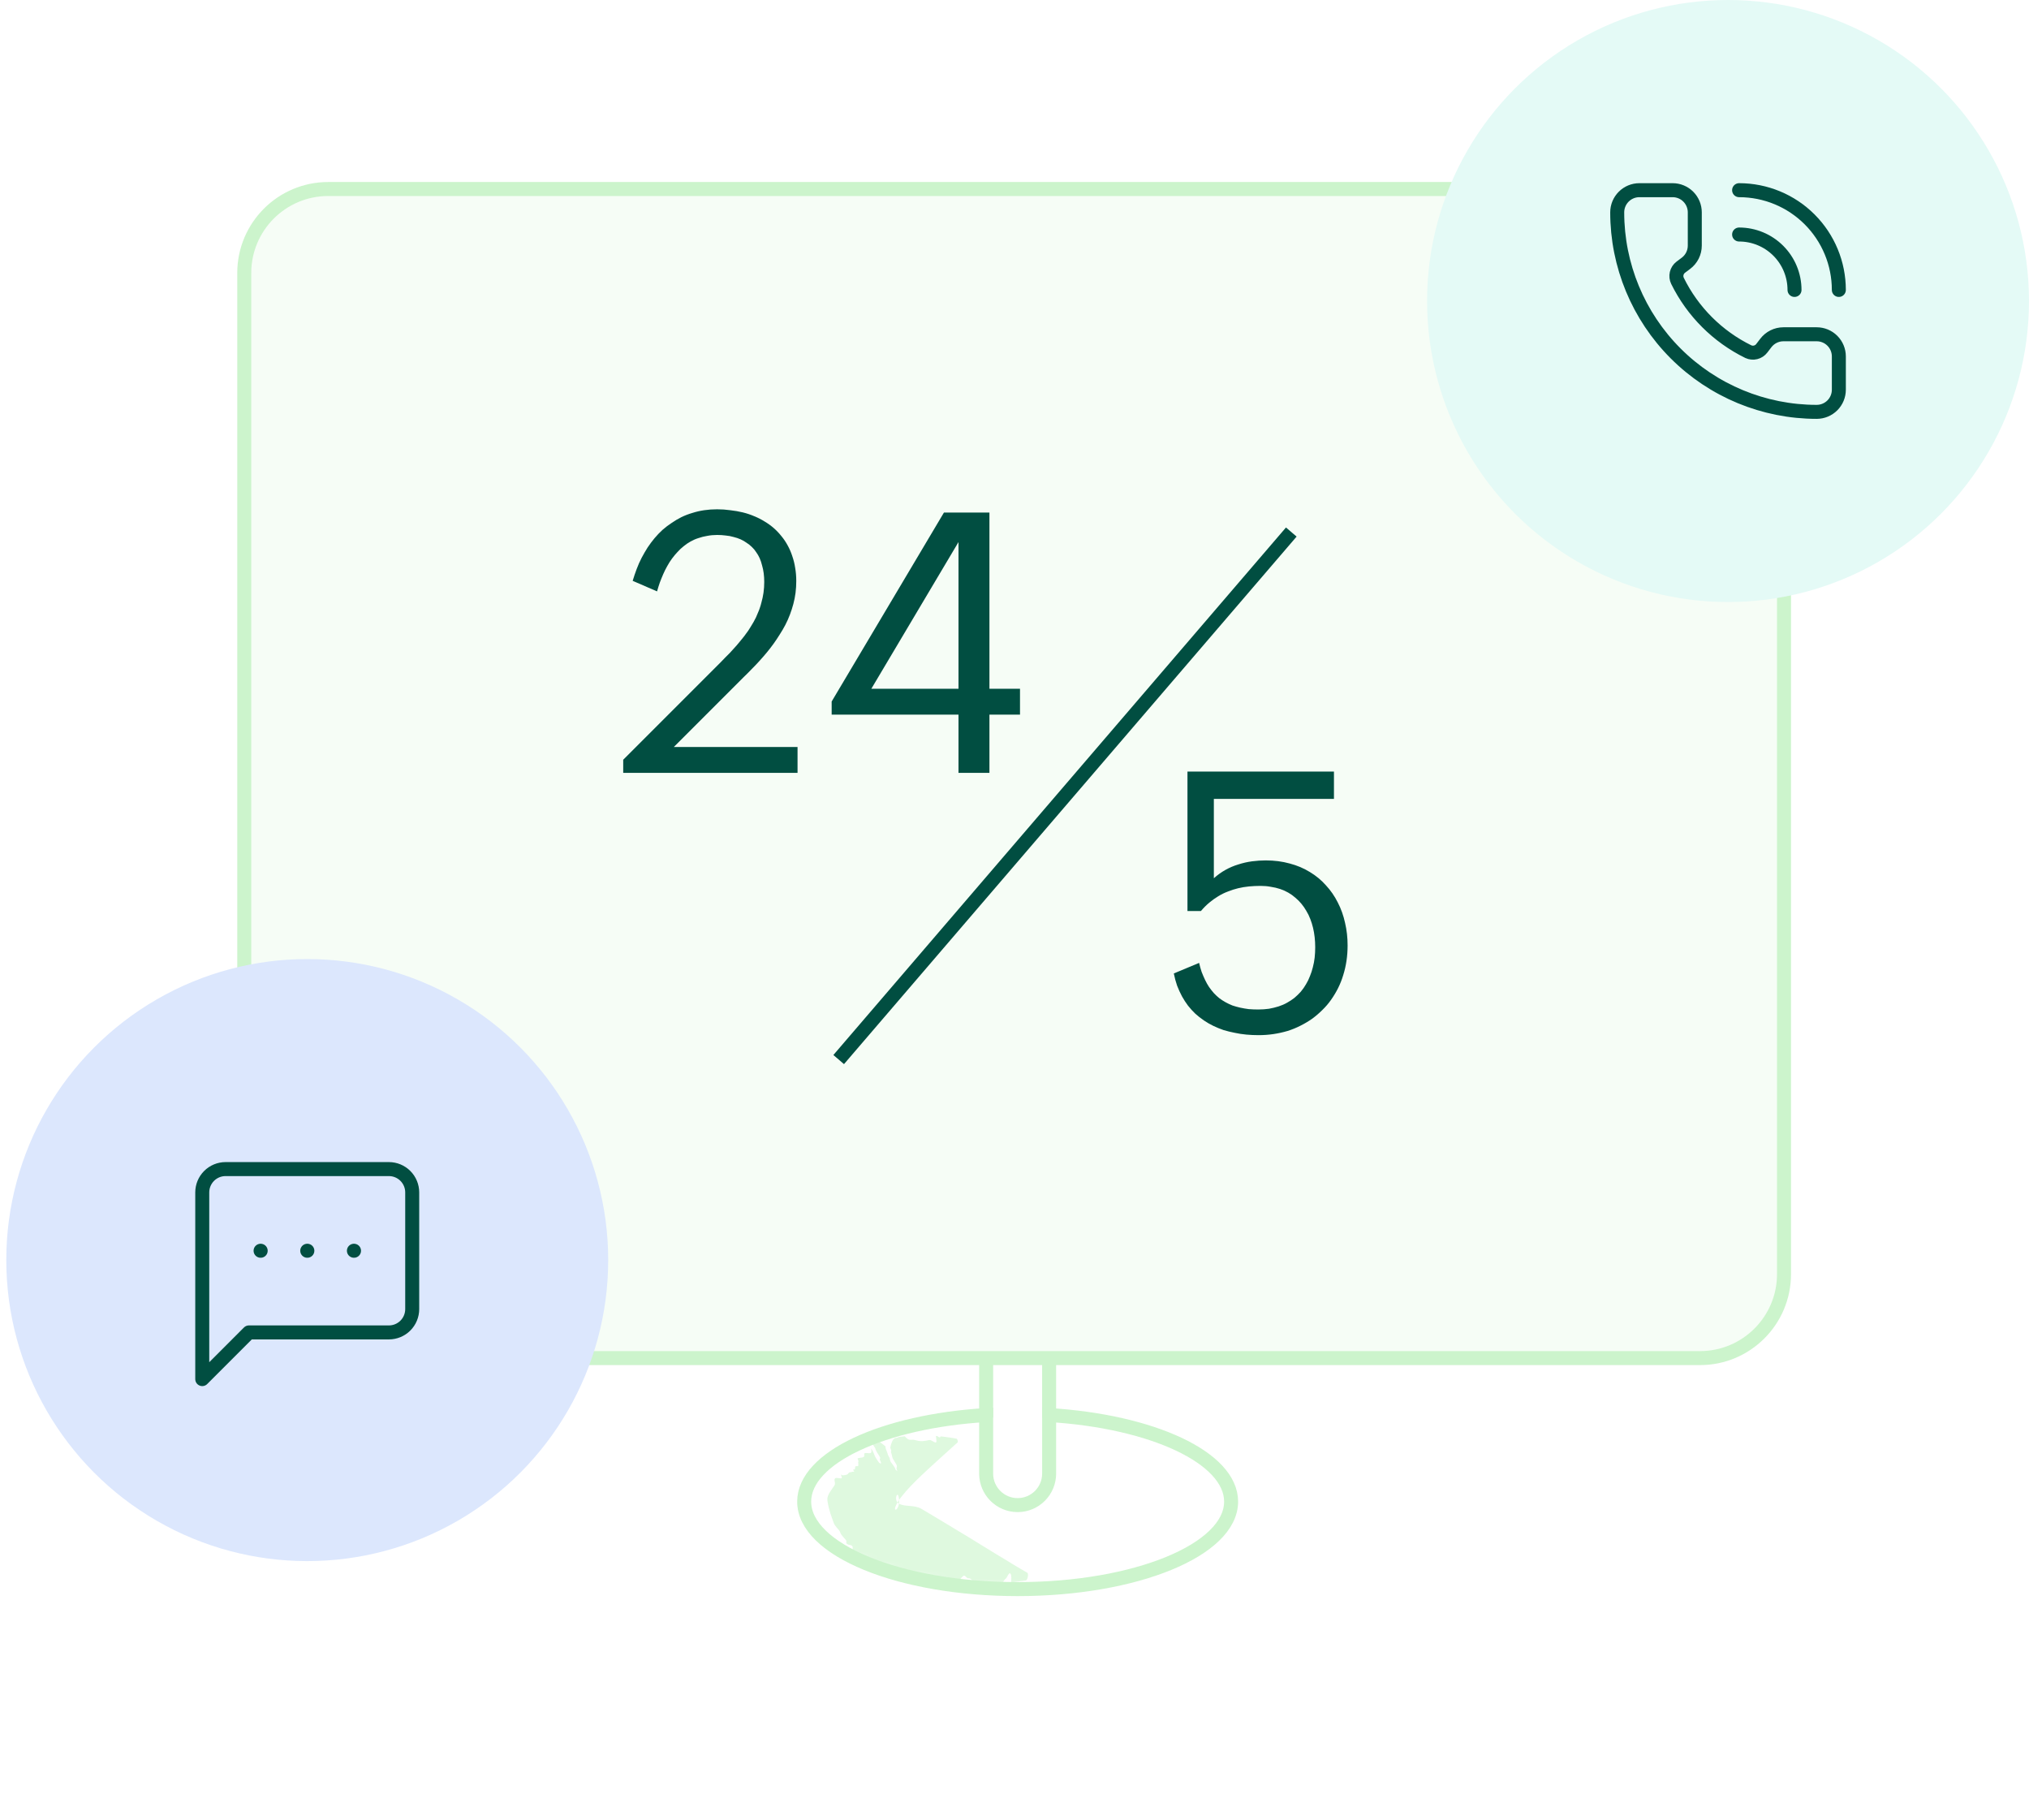 <svg width="223" height="200" viewBox="0 0 223 200" fill="none" xmlns="http://www.w3.org/2000/svg">
<path d="M26.845 30C26.845 24.902 30.977 20.769 36.075 20.769H186.845C191.943 20.769 196.075 24.902 196.075 30V140C196.075 145.098 191.943 149.231 186.845 149.231H36.075C30.977 149.231 26.845 145.098 26.845 140V30Z" fill="#F6FDF6"/>
<path d="M115.306 149.231H108.383M36.075 149.231H186.845C191.943 149.231 196.075 145.098 196.075 140V30C196.075 24.902 191.943 20.769 186.845 20.769H36.075C30.977 20.769 26.845 24.902 26.845 30V140C26.845 145.098 30.977 149.231 36.075 149.231Z" stroke="#CCF4CC" stroke-width="1.538"/>
<path d="M115.306 155.769V149.231" stroke="#CCF4CC" stroke-width="1.538"/>
<path d="M108.384 155.769V149.231" stroke="#CCF4CC" stroke-width="1.538"/>
<path d="M68.495 83.483L78.575 73.403C78.801 73.176 79.008 72.97 79.195 72.783C79.381 72.583 79.561 72.396 79.735 72.223C79.908 72.05 80.068 71.89 80.215 71.743C80.361 71.583 80.495 71.436 80.615 71.303C80.748 71.156 80.868 71.023 80.975 70.903C81.081 70.77 81.181 70.65 81.275 70.543C81.381 70.423 81.475 70.31 81.555 70.203C81.648 70.096 81.728 69.996 81.795 69.903C81.875 69.796 81.948 69.696 82.015 69.603C82.095 69.496 82.168 69.396 82.235 69.303C82.341 69.143 82.441 68.983 82.535 68.823C82.641 68.65 82.741 68.483 82.835 68.323C82.928 68.15 83.015 67.983 83.095 67.823C83.175 67.65 83.248 67.476 83.315 67.303C83.395 67.13 83.461 66.956 83.515 66.783C83.581 66.596 83.635 66.416 83.675 66.243C83.728 66.056 83.775 65.87 83.815 65.683C83.855 65.496 83.888 65.31 83.915 65.123C83.941 64.936 83.961 64.743 83.975 64.543C83.988 64.343 83.995 64.143 83.995 63.943C83.995 63.61 83.975 63.29 83.935 62.983C83.895 62.676 83.835 62.39 83.755 62.123C83.688 61.843 83.601 61.583 83.495 61.343C83.388 61.103 83.261 60.883 83.115 60.683C82.981 60.47 82.821 60.276 82.635 60.103C82.461 59.93 82.268 59.776 82.055 59.643C81.855 59.496 81.635 59.37 81.395 59.263C81.155 59.156 80.895 59.07 80.615 59.003C80.348 58.923 80.061 58.87 79.755 58.843C79.461 58.803 79.148 58.783 78.815 58.783C78.441 58.783 78.081 58.816 77.735 58.883C77.401 58.936 77.081 59.016 76.775 59.123C76.468 59.216 76.175 59.343 75.895 59.503C75.628 59.65 75.375 59.823 75.135 60.023C74.895 60.21 74.668 60.423 74.455 60.663C74.241 60.89 74.041 61.13 73.855 61.383C73.668 61.636 73.495 61.91 73.335 62.203C73.175 62.483 73.028 62.776 72.895 63.083C72.761 63.39 72.635 63.703 72.515 64.023C72.408 64.33 72.308 64.65 72.215 64.983L69.535 63.823C69.668 63.383 69.815 62.95 69.975 62.523C70.135 62.096 70.315 61.69 70.515 61.303C70.728 60.903 70.948 60.523 71.175 60.163C71.415 59.803 71.668 59.463 71.935 59.143C72.215 58.81 72.508 58.503 72.815 58.223C73.135 57.943 73.468 57.69 73.815 57.463C74.161 57.223 74.521 57.01 74.895 56.823C75.281 56.636 75.681 56.483 76.095 56.363C76.508 56.23 76.941 56.13 77.395 56.063C77.848 55.996 78.321 55.963 78.815 55.963C79.308 55.963 79.788 55.996 80.255 56.063C80.735 56.116 81.195 56.196 81.635 56.303C82.075 56.41 82.495 56.55 82.895 56.723C83.295 56.883 83.675 57.076 84.035 57.303C84.395 57.516 84.728 57.756 85.035 58.023C85.341 58.29 85.621 58.583 85.875 58.903C86.141 59.223 86.375 59.57 86.575 59.943C86.775 60.303 86.941 60.69 87.075 61.103C87.221 61.516 87.328 61.95 87.395 62.403C87.475 62.856 87.515 63.336 87.515 63.843C87.515 64.283 87.488 64.716 87.435 65.143C87.381 65.556 87.301 65.963 87.195 66.363C87.088 66.763 86.961 67.156 86.815 67.543C86.668 67.93 86.501 68.303 86.315 68.663C86.128 69.023 85.921 69.376 85.695 69.723C85.481 70.07 85.255 70.41 85.015 70.743C84.775 71.076 84.521 71.403 84.255 71.723C83.988 72.043 83.715 72.356 83.435 72.663C83.168 72.956 82.888 73.25 82.595 73.543C82.315 73.836 82.028 74.123 81.735 74.403L74.055 82.083H87.655V84.923H68.495V83.483ZM91.405 77.083L103.745 56.323H108.745V75.683H112.105V78.523H108.745V84.923H105.345V78.523H91.405V77.083ZM105.345 75.683V59.563L95.765 75.683H105.345Z" fill="#014E41"/>
<path d="M131.79 105.805C131.87 106.151 131.963 106.485 132.07 106.805C132.19 107.111 132.316 107.405 132.45 107.685C132.583 107.965 132.73 108.225 132.89 108.465C133.05 108.691 133.223 108.911 133.41 109.125C133.596 109.325 133.796 109.511 134.01 109.685C134.223 109.845 134.45 109.991 134.69 110.125C134.93 110.258 135.183 110.378 135.45 110.485C135.73 110.578 136.016 110.658 136.31 110.725C136.616 110.791 136.93 110.845 137.25 110.885C137.583 110.911 137.93 110.925 138.29 110.925C138.703 110.925 139.096 110.898 139.47 110.845C139.843 110.778 140.196 110.691 140.53 110.585C140.863 110.478 141.17 110.345 141.45 110.185C141.743 110.025 142.016 109.845 142.27 109.645C142.523 109.431 142.756 109.205 142.97 108.965C143.183 108.711 143.37 108.445 143.53 108.165C143.703 107.885 143.85 107.585 143.97 107.265C144.103 106.945 144.21 106.618 144.29 106.285C144.383 105.938 144.45 105.585 144.49 105.225C144.53 104.851 144.55 104.471 144.55 104.085C144.55 103.711 144.53 103.345 144.49 102.985C144.45 102.625 144.39 102.278 144.31 101.945C144.23 101.611 144.13 101.291 144.01 100.985C143.89 100.665 143.743 100.365 143.57 100.085C143.41 99.805 143.23 99.544 143.03 99.305C142.83 99.064 142.61 98.844 142.37 98.644C142.13 98.431 141.87 98.245 141.59 98.085C141.31 97.924 141.01 97.791 140.69 97.684C140.37 97.578 140.03 97.498 139.67 97.445C139.323 97.378 138.95 97.344 138.55 97.344C138.11 97.344 137.683 97.365 137.27 97.404C136.856 97.445 136.456 97.511 136.07 97.605C135.683 97.698 135.31 97.818 134.95 97.965C134.59 98.098 134.236 98.271 133.89 98.484C133.556 98.684 133.23 98.918 132.91 99.184C132.59 99.451 132.283 99.758 131.99 100.105H130.51V84.784H146.61V87.784H133.41V96.504C133.81 96.144 134.236 95.838 134.69 95.585C135.143 95.331 135.616 95.131 136.11 94.984C136.603 94.825 137.103 94.711 137.61 94.644C138.116 94.578 138.616 94.544 139.11 94.544C140.056 94.544 140.936 94.658 141.75 94.885C142.563 95.098 143.303 95.411 143.97 95.825C144.636 96.225 145.223 96.711 145.73 97.284C146.25 97.844 146.683 98.471 147.03 99.165C147.39 99.858 147.656 100.605 147.83 101.405C148.016 102.191 148.11 103.018 148.11 103.885C148.11 104.458 148.07 105.018 147.99 105.565C147.91 106.111 147.79 106.638 147.63 107.145C147.483 107.638 147.296 108.111 147.07 108.565C146.843 109.018 146.583 109.451 146.29 109.865C146.01 110.265 145.69 110.638 145.33 110.985C144.983 111.331 144.61 111.651 144.21 111.945C143.81 112.225 143.383 112.478 142.93 112.705C142.49 112.931 142.016 113.125 141.51 113.285C141.016 113.431 140.503 113.545 139.97 113.625C139.436 113.705 138.89 113.745 138.33 113.745C137.876 113.745 137.43 113.725 136.99 113.685C136.55 113.645 136.116 113.578 135.69 113.485C135.276 113.405 134.87 113.305 134.47 113.185C134.083 113.051 133.71 112.898 133.35 112.725C132.99 112.551 132.643 112.351 132.31 112.125C131.976 111.898 131.663 111.651 131.37 111.385C131.09 111.118 130.823 110.825 130.57 110.505C130.33 110.185 130.11 109.845 129.91 109.485C129.71 109.111 129.53 108.718 129.37 108.305C129.223 107.878 129.103 107.431 129.01 106.965L131.79 105.805Z" fill="#014E41"/>
<path d="M92.177 116.428L141.921 58.462" stroke="#014E41" stroke-width="1.538"/>
<circle cx="189.922" cy="33.077" r="33.077" fill="#E4FAF6"/>
<circle cx="33.768" cy="138.461" r="33.077" fill="#DCE7FD"/>
<path d="M191.139 20.898C194.046 20.898 196.834 22.052 198.89 24.108C200.945 26.164 202.1 28.952 202.1 31.859" stroke="#014E41" stroke-width="1.538" stroke-linecap="round" stroke-linejoin="round"/>
<path d="M191.139 25.769C192.754 25.769 194.303 26.411 195.445 27.553C196.587 28.695 197.228 30.244 197.228 31.859" stroke="#014E41" stroke-width="1.538" stroke-linecap="round" stroke-linejoin="round"/>
<path d="M192.153 38.641C192.404 38.756 192.688 38.782 192.956 38.715C193.225 38.648 193.463 38.492 193.63 38.272L194.063 37.705C194.29 37.403 194.584 37.157 194.922 36.988C195.26 36.819 195.633 36.731 196.011 36.731H199.665C200.311 36.731 200.931 36.987 201.388 37.444C201.845 37.901 202.101 38.521 202.101 39.167V42.821C202.101 43.467 201.845 44.086 201.388 44.543C200.931 45 200.311 45.256 199.665 45.256C193.851 45.256 188.275 42.947 184.163 38.835C180.052 34.724 177.742 29.148 177.742 23.333C177.742 22.687 177.999 22.068 178.456 21.611C178.912 21.154 179.532 20.898 180.178 20.898H183.832C184.478 20.898 185.098 21.154 185.554 21.611C186.011 22.068 186.268 22.687 186.268 23.333V26.987C186.268 27.365 186.18 27.738 186.011 28.077C185.842 28.415 185.596 28.709 185.293 28.936L184.723 29.363C184.5 29.534 184.342 29.777 184.277 30.051C184.213 30.325 184.245 30.612 184.368 30.865C186.032 34.246 188.77 36.98 192.153 38.641Z" stroke="#014E41" stroke-width="1.538" stroke-linecap="round" stroke-linejoin="round"/>
<mask id="mask0_1624_173" style="mask-type:alpha" maskUnits="userSpaceOnUse" x="88" y="155" width="48" height="20">
<path d="M111.845 165.385C109.934 165.385 108.384 163.835 108.384 161.923V155.489C97.068 156.174 88.384 160.172 88.384 165C88.384 170.31 98.888 174.615 111.845 174.615C124.803 174.615 135.307 170.31 135.307 165C135.307 160.172 126.623 156.174 115.307 155.489V161.923C115.307 163.835 113.757 165.385 111.845 165.385V165.385Z" fill="black"/>
</mask>
<g mask="url(#mask0_1624_173)">
<g filter="url(#filter0_gf_1624_173)">
<path d="M98.727 164.345C98.556 163.946 98.263 164.889 98.76 165.2C99.375 165.61 100.489 165.324 101.276 165.797C102.067 166.272 102.937 166.784 103.806 167.31C104.708 167.846 105.572 168.388 106.557 168.97C107.426 169.524 108.464 170.127 109.375 170.703C110.021 171.101 110.727 171.511 111.356 171.903C111.643 172.077 111.935 172.251 112.234 172.426C112.456 172.557 112.683 172.687 112.912 172.818C112.944 172.836 112.968 172.891 112.978 172.974C112.988 173.057 112.983 173.159 112.965 173.263C112.946 173.366 112.914 173.464 112.875 173.538C112.837 173.611 112.795 173.654 112.759 173.659C112.495 173.698 112.234 173.735 111.975 173.773C111.687 173.815 111.404 173.857 111.122 173.898C111.163 173.466 111.169 173.133 111.091 172.97C111.052 172.888 110.98 172.842 110.907 172.91C110.842 172.97 110.778 173.089 110.718 173.202C110.655 173.32 110.594 173.432 110.539 173.465C110.446 173.521 110.335 173.686 110.218 173.859C110.175 173.922 110.134 173.986 110.087 174.046C109.803 174.078 109.523 174.11 109.246 174.14C109.155 174.074 109.072 174.019 108.991 174.02C108.918 174.021 108.836 174.097 108.75 174.194C108.707 174.199 108.665 174.203 108.623 174.208C108.351 174.237 108.083 174.264 107.818 174.29C107.656 174.136 107.463 173.978 107.193 173.866C107.077 173.818 106.973 173.729 106.875 173.645C106.729 173.52 106.594 173.403 106.445 173.431C106.346 173.45 106.267 173.368 106.188 173.287C106.083 173.177 105.98 173.068 105.829 173.202C105.734 173.286 105.64 173.394 105.553 173.493C105.415 173.652 105.288 173.789 105.202 173.779C105.045 173.761 104.88 173.86 104.735 173.947C104.56 174.051 104.414 174.139 104.348 173.986C104.338 173.962 104.327 173.932 104.315 173.898C104.253 173.718 104.156 173.43 103.891 173.502C103.796 173.527 103.686 173.63 103.578 173.731C103.42 173.878 103.267 174.021 103.177 173.913C103.164 173.897 103.157 173.843 103.152 173.794C103.146 173.732 103.14 173.678 103.117 173.717C103.048 173.832 102.956 173.953 102.855 174.086C102.781 174.183 102.702 174.286 102.625 174.395C102.288 174.372 101.959 174.345 101.637 174.313C101.49 174.299 101.344 174.284 101.199 174.267C101.189 174.06 101.174 173.872 101.13 173.719C101.076 173.52 100.955 173.424 100.804 173.301C100.693 173.211 100.564 173.105 100.437 172.933C100.196 172.612 99.899 172.558 99.633 172.587C99.579 172.594 99.523 172.602 99.464 172.611C99.241 172.646 98.96 172.69 98.484 172.663C98.055 172.645 97.645 172.507 97.375 172.414C97.234 172.365 97.118 172.324 97.025 172.304C96.859 172.268 96.692 172.225 96.468 172.151C96.138 172.044 95.818 171.93 95.619 171.899C95.547 171.888 95.471 171.881 95.388 171.872C95.165 171.851 94.832 171.784 94.469 171.622C94.089 171.449 93.895 171.248 93.712 170.975C93.641 170.866 93.66 170.669 93.686 170.469C93.722 170.184 93.777 169.9 93.572 169.812C93.519 169.787 93.449 169.774 93.375 169.76C93.239 169.734 93.091 169.701 93.027 169.582C93.005 169.54 93.01 169.481 93.016 169.422C93.023 169.358 93.03 169.296 93.001 169.26C92.889 169.119 92.785 169.012 92.664 168.873C92.515 168.702 92.397 168.549 92.364 168.429C92.304 168.211 92.142 168.063 91.962 167.854C91.825 167.693 91.69 167.517 91.623 167.318C91.436 166.785 91.08 165.909 90.942 164.913C90.888 164.539 91.037 164.222 91.247 163.9C91.378 163.697 91.536 163.482 91.704 163.229C91.799 163.085 91.766 162.93 91.74 162.783C91.716 162.649 91.699 162.521 91.784 162.444C91.859 162.376 92.022 162.397 92.175 162.421C92.346 162.447 92.504 162.477 92.523 162.386C92.533 162.338 92.497 162.249 92.457 162.142C92.441 162.101 92.423 162.058 92.407 162.013C92.432 162.031 92.455 162.046 92.473 162.058C92.598 162.138 92.709 162.111 92.817 162.089C92.86 162.08 92.902 162.071 92.945 162.07C93.103 162.066 93.22 161.941 93.296 161.835C93.328 161.79 93.395 161.78 93.473 161.769C93.543 161.76 93.62 161.752 93.686 161.723C93.724 161.706 93.776 161.712 93.818 161.719C93.849 161.723 93.875 161.727 93.889 161.721C93.9 161.715 93.874 161.68 93.846 161.64C93.825 161.611 93.803 161.58 93.792 161.556C93.765 161.499 93.774 161.463 93.802 161.459C93.816 161.458 93.834 161.463 93.851 161.468C93.872 161.474 93.892 161.481 93.906 161.476C93.969 161.454 93.972 161.38 93.978 161.302C93.984 161.216 93.992 161.126 94.077 161.103C94.104 161.096 94.144 161.1 94.182 161.105C94.223 161.109 94.261 161.115 94.281 161.107C94.361 161.077 94.343 160.948 94.329 160.829C94.32 160.749 94.313 160.674 94.334 160.636C94.374 160.567 94.321 160.444 94.283 160.352C94.263 160.305 94.247 160.266 94.25 160.248C94.261 160.242 94.274 160.237 94.286 160.233C94.301 160.233 94.316 160.232 94.323 160.223C94.323 160.222 94.324 160.221 94.324 160.22C94.397 160.199 94.478 160.19 94.558 160.181C94.737 160.161 94.899 160.158 94.983 160.026C95.001 159.997 94.995 159.936 94.989 159.873C94.982 159.797 94.976 159.718 95.013 159.697C95.101 159.646 95.235 159.657 95.366 159.67C95.562 159.69 95.739 159.722 95.769 159.536C95.779 159.475 95.771 159.389 95.764 159.302C95.76 159.254 95.756 159.205 95.756 159.161C95.789 159.222 95.823 159.279 95.854 159.331C95.918 159.44 95.973 159.533 96.004 159.622C96.079 159.831 96.195 160.112 96.32 160.289C96.354 160.338 96.388 160.393 96.424 160.449C96.512 160.59 96.602 160.733 96.681 160.773C96.734 160.8 96.862 160.858 96.835 160.725C96.829 160.696 96.805 160.647 96.778 160.591C96.73 160.492 96.674 160.374 96.698 160.323C96.702 160.315 96.707 160.306 96.712 160.298C96.734 160.264 96.758 160.227 96.725 160.144C96.686 160.049 96.622 159.952 96.547 159.84C96.449 159.693 96.332 159.519 96.233 159.284C96.213 159.237 96.218 159.215 96.22 159.198C96.222 159.186 96.224 159.176 96.217 159.163C96.208 159.148 96.187 159.119 96.161 159.082C96.067 158.952 95.903 158.724 95.969 158.67C95.987 158.655 96.015 158.653 96.041 158.652C96.079 158.649 96.111 158.647 96.09 158.606C96.083 158.591 96.074 158.574 96.064 158.557C96.09 158.548 96.116 158.539 96.142 158.53C96.2 158.559 96.239 158.53 96.288 158.494C96.3 158.485 96.313 158.476 96.327 158.468C96.378 158.451 96.43 158.434 96.482 158.417C96.53 158.416 96.588 158.427 96.658 158.456C96.8 158.514 96.967 158.647 97.129 158.778C97.197 158.834 97.263 158.89 97.326 158.94C97.32 158.953 97.315 158.968 97.315 158.985C97.312 159.102 97.386 159.288 97.455 159.459C97.501 159.572 97.544 159.679 97.561 159.755C97.59 159.893 97.671 160.03 97.731 160.131C97.762 160.183 97.787 160.226 97.797 160.255C97.805 160.277 97.802 160.292 97.798 160.307C97.795 160.32 97.792 160.334 97.797 160.353C97.848 160.591 97.934 160.697 98.056 160.853C98.124 160.939 98.203 161.041 98.294 161.187C98.39 161.342 98.413 161.39 98.418 161.471C98.486 161.536 98.553 161.601 98.621 161.667C98.627 161.657 98.607 161.604 98.571 161.516C98.508 161.36 98.537 161.275 98.558 161.209C98.568 161.178 98.577 161.152 98.575 161.124C98.565 160.975 98.46 160.816 98.366 160.676C98.315 160.6 98.267 160.529 98.242 160.468C98.231 160.442 98.214 160.42 98.198 160.397C98.184 160.379 98.171 160.361 98.16 160.341C98.08 160.195 98.056 160.068 98.033 159.95C98.021 159.882 98.009 159.817 97.987 159.754C97.981 159.734 97.973 159.715 97.966 159.696C97.956 159.669 97.946 159.642 97.939 159.619C97.925 159.565 97.931 159.52 97.939 159.471C97.942 159.446 97.946 159.42 97.948 159.391C97.949 159.353 97.925 159.291 97.9 159.227C97.882 159.182 97.864 159.135 97.853 159.094C97.835 159.019 97.856 158.978 97.875 158.94C97.883 158.924 97.891 158.908 97.895 158.89C97.897 158.882 97.894 158.871 97.888 158.857C97.914 158.785 97.939 158.713 97.962 158.642C98.086 158.288 98.187 157.987 98.567 157.989C98.639 157.99 98.699 157.955 98.753 157.904C98.985 157.869 99.208 157.843 99.438 157.819C99.537 157.939 99.635 158.034 99.731 158.1C99.911 158.225 100.037 158.214 100.183 158.205C100.291 158.197 100.411 158.19 100.573 158.237C100.845 158.316 101.113 158.37 101.377 158.352C101.64 158.334 101.931 158.287 102.131 158.237C102.239 158.21 102.394 158.297 102.537 158.379C102.739 158.494 102.917 158.6 102.923 158.357C102.924 158.28 102.908 158.151 102.893 158.027C102.882 157.938 102.871 157.852 102.867 157.786C102.917 157.79 102.968 157.794 103.018 157.798C103.144 157.916 103.315 158.031 103.38 157.832C103.432 157.837 103.483 157.843 103.534 157.849C103.642 157.86 103.749 157.873 103.856 157.887C103.891 157.892 103.927 157.896 103.962 157.901C103.963 157.901 103.963 157.901 103.963 157.901C104.035 157.911 104.106 157.92 104.177 157.931C104.207 157.935 104.238 157.94 104.268 157.944C104.346 157.955 104.423 157.966 104.5 157.979C104.54 157.985 104.581 157.991 104.622 157.998C104.688 158.009 104.754 158.02 104.82 158.032C104.927 158.05 105.033 158.07 105.139 158.09C105.156 158.094 105.178 158.114 105.199 158.148C105.22 158.182 105.239 158.226 105.253 158.274C105.266 158.322 105.273 158.37 105.273 158.41C105.273 158.449 105.265 158.477 105.253 158.489C105.174 158.561 105.095 158.632 105.016 158.704C104.967 158.748 104.918 158.793 104.87 158.837C104.84 158.864 104.81 158.891 104.78 158.918C104.724 158.968 104.667 159.02 104.61 159.071C104.588 159.091 104.566 159.111 104.544 159.131C104.492 159.178 104.44 159.225 104.388 159.272C104.388 159.272 104.388 159.272 104.387 159.272C104.362 159.295 104.336 159.319 104.311 159.341C104.234 159.412 104.157 159.481 104.079 159.552C104.038 159.589 103.996 159.626 103.954 159.664C103.931 159.685 103.908 159.706 103.885 159.726C103.873 159.738 103.86 159.749 103.847 159.76C103.557 160.022 103.273 160.28 102.99 160.537C102.706 160.794 102.43 161.046 102.156 161.298C101.88 161.551 101.616 161.798 101.351 162.047C100.521 162.831 99.744 163.622 99.149 164.371C98.565 165.075 98.152 165.969 98.485 165.88C98.57 165.842 98.707 165.653 98.774 165.363C98.845 165.075 98.819 164.724 98.772 164.519C98.758 164.453 98.742 164.394 98.727 164.345Z" fill="#DFF9DF"/>
</g>
</g>
<path d="M111.845 165.385C109.934 165.385 108.384 163.835 108.384 161.923V155.489C97.068 156.174 88.384 160.172 88.384 165C88.384 170.31 98.888 174.615 111.845 174.615C124.803 174.615 135.307 170.31 135.307 165C135.307 160.172 126.623 156.174 115.307 155.489V161.923C115.307 163.835 113.757 165.385 111.845 165.385V165.385Z" stroke="#CCF4CC" stroke-width="1.538"/>
<path d="M45.305 143.846C45.305 144.526 45.035 145.179 44.554 145.659C44.074 146.14 43.421 146.41 42.741 146.41H27.357L22.229 151.539V131.026C22.229 130.346 22.499 129.694 22.98 129.213C23.46 128.732 24.113 128.462 24.793 128.462H42.741C43.421 128.462 44.074 128.732 44.554 129.213C45.035 129.694 45.305 130.346 45.305 131.026V143.846Z" stroke="#014E41" stroke-width="1.538" stroke-linecap="round" stroke-linejoin="round"/>
<path d="M28.639 137.436H28.651" stroke="#014E41" stroke-width="1.538" stroke-linecap="round" stroke-linejoin="round"/>
<path d="M33.768 137.436H33.78" stroke="#014E41" stroke-width="1.538" stroke-linecap="round" stroke-linejoin="round"/>
<path d="M38.897 137.436H38.909" stroke="#014E41" stroke-width="1.538" stroke-linecap="round" stroke-linejoin="round"/>
<defs>
<filter id="filter0_gf_1624_173" x="81.7" y="148.555" width="40.514" height="35.071" filterUnits="userSpaceOnUse" color-interpolation-filters="sRGB">
<feFlood flood-opacity="0" result="BackgroundImageFix"/>
<feBlend mode="normal" in="SourceGraphic" in2="BackgroundImageFix" result="shape"/>
<feTurbulence type="fractalNoise" baseFrequency="0.65 0.65" numOctaves="3" seed="7988" />
<feDisplacementMap in="shape" scale="18.462" xChannelSelector="R" yChannelSelector="G" result="displacedImage" width="100%" height="100%" />
<feMerge result="effect1_texture_1624_173">
<feMergeNode in="displacedImage"/>
</feMerge>
<feGaussianBlur stdDeviation="4.615" result="effect2_foregroundBlur_1624_173"/>
</filter>
</defs>
</svg>
